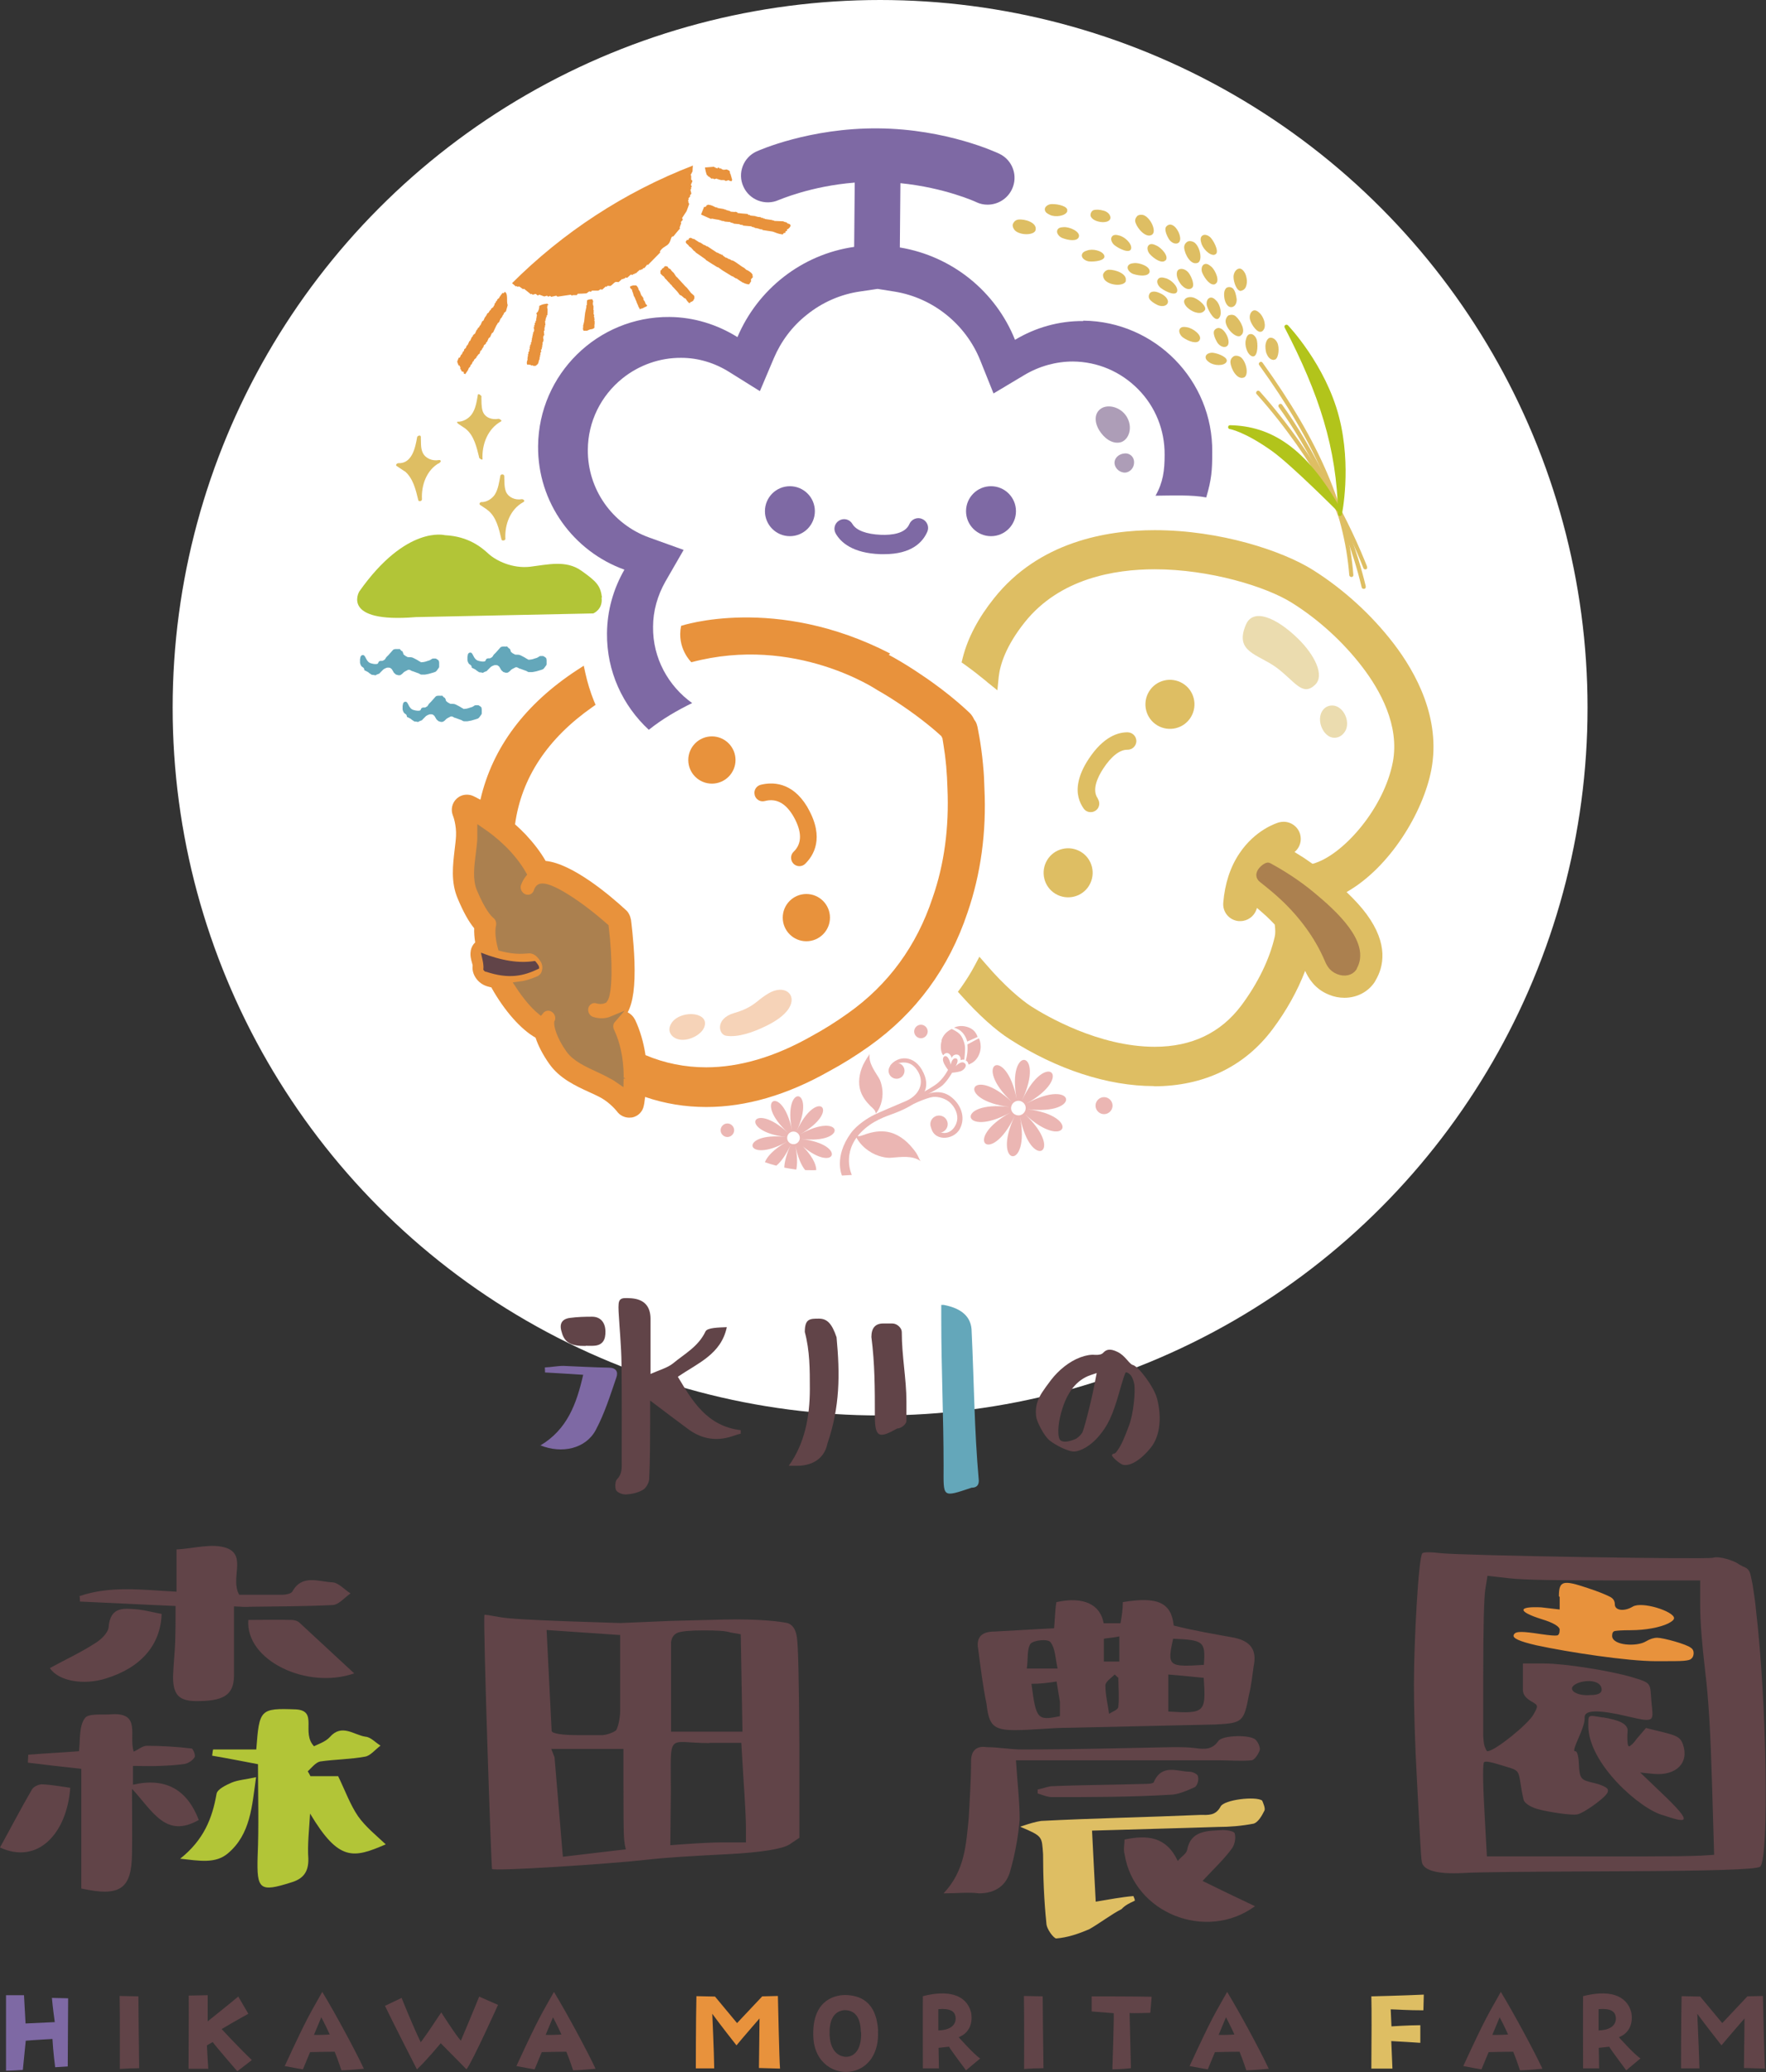 <?xml version="1.0" encoding="UTF-8"?>
<svg id="_レイヤー_2" data-name="レイヤー 2" xmlns="http://www.w3.org/2000/svg" viewBox="0 0 91.24 107.01">
  <rect x="0" y="0" width="91.24" height="107.01" fill="#333333" stroke="none"/>
  <defs>
    <style>
      .cls-1 {
        fill: #b2c537;
      }

      .cls-1, .cls-2, .cls-3, .cls-4, .cls-5, .cls-6, .cls-7, .cls-8, .cls-9, .cls-10, .cls-11, .cls-12, .cls-13 {
        stroke-width: 0px;
      }

      .cls-2 {
        fill: #ebdcaf;
      }

      .cls-3 {
        fill: #debe63;
      }

      .cls-4 {
        fill: none;
      }

      .cls-5 {
        fill: #f6d3b8;
      }

      .cls-6 {
        fill: #ebb6b3;
      }

      .cls-7 {
        fill: #ad9db7;
      }

      .cls-8 {
        fill: #614448;
      }

      .cls-9, .cls-12 {
        fill: #e8923c;
      }

      .cls-10 {
        fill: #64a7ba;
      }

      .cls-14 {
        fill: #b2c41b;
        stroke: #b2c41b;
        stroke-linecap: round;
        stroke-linejoin: round;
        stroke-width: .2px;
      }

      .cls-15 {
        fill: #ab804f;
        stroke: #ab804f;
        stroke-miterlimit: 10;
        stroke-width: .36px;
      }

      .cls-11 {
        fill: #7e69a4;
      }

      .cls-12 {
        fill-rule: evenodd;
      }

      .cls-13 {
        fill: #fff;
      }
    </style>
  </defs>
  <g id="_文字" data-name="文字">
    <g>
      <circle class="cls-13" cx="45.47" cy="36.55" r="36.55"/>
      <g>
        <g>
          <path class="cls-4" d="M27.55,49.89s-.06-.09-.1-.13c-.03-.03-.05-.03-.06-.03-.63.09-1.35-.01-2.21-.31.01.05.03.1.04.14.04.15.09.31.07.48.01.02.05.06.1.08.95.28,1.56.16,2.19-.11,0-.02,0-.06-.02-.11Z"/>
          <path class="cls-4" d="M31.64,52.67c-.31.13-.66.15-1.01.04.02,0,.05.01.09.01-.03,0-.06,0-.09-.01,0,0,0,0,0,0-.14-.04-.26-.13-.34-.27-.15-.27-.06-.6.19-.74.09-.05.23-.09.41-.04.07.02.2.05.33-.02.25-.3.27-2.02.06-3.76-1.39-1.25-2.92-2.19-3.33-2.05,0,0-.01,0-.02,0,0,0,0,0,0,0,0,0,0,0,0,0-.04.02-.11.06-.17.22-.1.28-.4.42-.67.31-.28-.11-.42-.43-.33-.71.06-.19.16-.35.27-.49-.59-1.03-1.5-1.79-2.18-2.25,0,.13,0,.27,0,.41-.01.26-.05.53-.08.79-.08.64-.16,1.31.05,1.82.41.97.7,1.27.8,1.35.17.14.25.37.19.58-.06.22-.03.61.1,1.09.45.12.86.16,1.21.13.05,0,.1,0,.15-.01.22-.03.45.06.62.24.07.07.13.15.18.23,0,.01.02.03.03.04.11.19.14.41.08.61-.04.15-.14.28-.26.36-.02.01-.05.03-.07.04-.36.16-.7.25-1.04.3.38.58.78,1.04,1.12,1.33.16-.21.45-.26.68-.11.25.15.34.47.21.72-.02.13.09.65.6,1.38.32.45.93.73,1.52,1,.24.11.48.22.71.35.15.08.29.17.41.26.01-.7-.07-1.67-.48-2.56-.1-.2-.06-.43.07-.59Z"/>
          <path class="cls-9" d="M45.92,33.82l.24.13c.48.27.96.57,1.43.89,1.55,1.03,2.47,1.95,2.51,1.98.1.1.17.21.23.34.02.03.05.07.07.1.05.09.08.18.1.27,0,.03.18.79.29,1.97v.02c.04.38.06.78.07,1.19.11,2.28-.19,4.43-.87,6.41-.96,2.88-2.67,5.2-5.08,6.91-.69.49-1.38.92-2.07,1.29-2.17,1.23-4.3,1.85-6.35,1.85-1.08,0-2.14-.17-3.16-.52-.03.27-.06.44-.07.46-.06.31-.3.54-.6.6-.05,0-.1.01-.15.01-.25,0-.49-.12-.64-.33,0,0-.33-.42-.81-.69-.18-.1-.4-.2-.62-.3-.72-.33-1.54-.71-2.07-1.47-.31-.44-.56-.91-.7-1.34-.75-.42-1.61-1.39-2.27-2.57v-.02c-.08-.02-.15-.04-.22-.06-.49-.14-.82-.62-.76-1.07,0-.04-.02-.09-.03-.13-.05-.18-.11-.39-.07-.62v-.02c.03-.17.11-.32.23-.43-.04-.26-.06-.51-.05-.73-.29-.35-.57-.86-.85-1.53-.37-.86-.25-1.75-.16-2.54.03-.25.06-.48.07-.69.03-.56-.15-1.05-.16-1.06-.12-.3-.05-.64.18-.86.14-.14.33-.22.54-.22.11,0,.22.02.33.07.03.01.16.08.37.19.62-2.69,2.31-4.95,5.03-6.72l.31-.2.08.37c.11.5.26.99.45,1.46l.08.19-.17.12c-2.31,1.62-3.66,3.65-3.99,6.05.2.18.39.36.56.54.4.43.75.88,1.02,1.35,1.4.14,3.36,1.81,4.15,2.54.07.06.12.13.16.21.05.09.08.19.1.29,0,0,.14,1.05.18,2.16.04,1.26-.07,2.1-.35,2.62.14.07.27.19.35.33,0,.02.02.03.03.05.26.55.44,1.17.54,1.83.99.42,2.05.63,3.13.63,1.73,0,3.56-.54,5.43-1.6.63-.34,1.27-.74,1.9-1.19,2.08-1.47,3.55-3.48,4.37-5.96.61-1.74.86-3.65.77-5.67-.01-.37-.03-.73-.06-1.07v-.02c-.02-.23-.05-.45-.07-.64-.05-.37-.1-.66-.13-.85-.02-.03-.04-.06-.05-.1-.29-.27-1.01-.89-2.03-1.58-.43-.29-.85-.56-1.28-.8,0,0-4.24-2.87-9.61-1.44,0,0-.77-.73-.53-1.88,0,0,4.87-1.63,10.8,1.43Z"/>
        </g>
        <g>
          <path class="cls-4" d="M53.07,52.28c2.82,1.81,8.39,3.82,11.34-.13.89-1.19,1.52-2.5,1.79-3.69.05-.24.03-.53,0-.84,0,0,0,0,0-.01-.18-.19-.36-.38-.55-.56-.03-.02-.05-.05-.08-.07-.3-.27-.62-.53-.9-.76-.03.16-.06.34-.07.52,0,.04-.01.09-.03.13-.08.22-.29.37-.53.35-.29-.02-.5-.28-.47-.56.09-1.04.4-1.81.77-2.37.75-1.14,1.78-1.44,1.84-1.46.28-.08.56.08.64.36.06.2,0,.4-.15.53-.06.05-.13.09-.2.11-.02,0-.16.05-.35.16.35.19.7.4,1.03.63.19.13.39.26.57.4.02,0,.03,0,.05-.01.12-.03.23-.05.32-.08,2-.69,3.83-3.44,4.21-5.48.38-2.03-.68-3.95-1.65-5.21-1.02-1.33-2.3-2.5-3.72-3.39-2.46-1.55-10.58-3.57-14.29,1.07-1.03,1.29-1.34,2.4-1.41,3.05.59.49.92.83.94.85.09.09.15.2.2.32.03.04.05.07.07.11.04.07.07.15.08.22,0,.03.18.84.29,2.12,0,0,0,.01,0,.02.03.41.06.85.07,1.28.09,2.46-.25,4.77-1.01,6.89-.15.45-.33.88-.52,1.3-.01.1-.11.85-.7,1.97.93,1.08,1.83,1.86,2.4,2.23Z"/>
          <path class="cls-4" d="M67.76,46.23c-.69-.57-1.45-1.07-2.23-1.49-.05-.03-.26.1-.37.26-.09.13-.11.29.05.42.38.3.75.6,1.1.93.98.92,1.77,2,2.26,3.12.11.26.22.54.58.68.32.13.62.05.77-.16,0,0,0-.01.01-.02.71-1.22-1.02-2.78-2.17-3.73Z"/>
          <path class="cls-3" d="M59.61,56.09c-2.37,0-5.01-.86-7.44-2.42-.74-.47-1.62-1.27-2.49-2.24l-.19-.21.17-.23c.26-.37.5-.75.69-1.11l.25-.47.35.4c.95,1.11,1.83,1.84,2.32,2.16.77.49,3.49,2.09,6.39,2.09,1.91,0,3.41-.72,4.47-2.13.86-1.15,1.47-2.41,1.73-3.56.04-.16.03-.38,0-.62-.15-.16-.3-.31-.45-.45l-.08-.07c-.13-.12-.26-.23-.39-.34,0,.03-.02.06-.03.09-.12.35-.46.59-.83.59-.03,0-.05,0-.08,0-.23-.02-.45-.13-.6-.31-.15-.18-.22-.41-.2-.64.08-.98.36-1.84.83-2.54.82-1.23,1.92-1.57,2.05-1.61.08-.02.16-.03.24-.03.39,0,.74.26.85.64.09.32,0,.66-.25.89-.01.01-.03.02-.04.03.16.1.32.2.48.3.15.1.3.21.45.31.06-.01.12-.03.17-.05,1.51-.52,3.53-2.86,3.98-5.2.36-1.9-.66-3.72-1.58-4.92-.99-1.29-2.25-2.44-3.62-3.3-1.34-.85-4.28-1.74-7.1-1.74-2.07,0-4.91.47-6.72,2.74-.98,1.23-1.27,2.2-1.34,2.8l-.07.71-.51-.41-.08-.07c-.34-.28-.7-.56-1.06-.82l-.2-.14.06-.24c.26-1.03.81-2.07,1.63-3.09,2.31-2.89,5.78-3.5,8.29-3.5,3.38,0,6.61,1.07,8.18,2.06,1.57.99,3.01,2.3,4.15,3.78,1.17,1.52,2.46,3.89,1.96,6.53-.42,2.2-2.14,5.05-4.38,6.32.42.4.77.78,1.04,1.15,1.13,1.54.88,2.7.46,3.41-.02.03-.03.06-.05.09-.34.51-.92.81-1.56.81h0c-.27,0-.54-.05-.8-.16-.75-.3-1.07-.88-1.23-1.23-.39,1.02-.96,2.05-1.68,3.01-1.44,1.93-3.56,2.95-6.13,2.95Z"/>
        </g>
        <path class="cls-11" d="M55.96,16.58c-1.26-.01-2.47.34-3.52.97-.99-2.48-3.23-4.32-5.95-4.77l.03-3.32c2.28.23,3.89.96,3.92.98.19.09.38.13.58.13.52,0,1.02-.29,1.26-.79.33-.69.04-1.51-.65-1.84-.11-.05-2.71-1.28-6.26-1.31-3.55-.03-6.17,1.14-6.28,1.19-.69.31-1,1.13-.68,1.82.31.69,1.13,1,1.82.69.02,0,1.64-.72,3.93-.9l-.03,3.32c-2.72.39-4.99,2.2-6.03,4.66-1.04-.65-2.25-1.03-3.51-1.04-3.71-.03-6.75,2.95-6.79,6.66-.03,2.93,1.84,5.45,4.46,6.39-.57.99-.89,2.11-.9,3.29-.02,1.97.82,3.74,2.16,4.98.71-.57,1.5-1.02,2.24-1.38-1.23-.88-2.04-2.32-2.02-3.94,0-.81.23-1.62.64-2.34l.94-1.63-1.78-.64c-1.92-.69-3.19-2.51-3.17-4.54.01-1.44.67-2.78,1.79-3.68.86-.69,1.94-1.07,3.04-1.06.87,0,1.73.26,2.49.74l1.57.98.72-1.7c.37-.87.95-1.65,1.7-2.24.8-.65,1.77-1.07,2.78-1.21l.88-.13.88.14c1.98.32,3.67,1.68,4.42,3.54l.69,1.72,1.59-.95c.77-.46,1.64-.7,2.51-.7,1.28.01,2.47.52,3.37,1.43.9.91,1.38,2.12,1.37,3.39,0,.81-.08,1.42-.47,2.11.93-.01,1.87-.05,2.62.09.28-.95.31-1.41.31-2.34.04-3.71-2.95-6.75-6.66-6.79Z"/>
        <path class="cls-15" d="M69.93,49.96s0,.02-.01.02c-.14.21-.45.29-.77.16-.36-.14-.47-.42-.58-.68-.49-1.12-1.28-2.2-2.26-3.12-.35-.33-.72-.63-1.1-.93-.17-.13-.14-.29-.05-.42.11-.16.32-.29.37-.26.78.42,1.54.92,2.23,1.49,1.15.95,2.88,2.52,2.17,3.73Z"/>
        <path class="cls-15" d="M31.64,55.55c-.23-.12-.47-.24-.71-.35-.59-.27-1.2-.55-1.52-1-.51-.72-.61-1.25-.6-1.38.13-.25.03-.57-.21-.72-.23-.15-.52-.09-.68.11-.34-.28-.74-.75-1.12-1.33.34-.04.68-.14,1.04-.3.03-.01.05-.02.07-.04.13-.08.22-.2.26-.36.06-.2.03-.42-.08-.61,0-.01-.02-.03-.03-.04-.05-.08-.11-.16-.18-.23-.17-.18-.4-.27-.62-.24-.05,0-.1.01-.15.01-.36.03-.76-.01-1.21-.13-.13-.48-.15-.86-.1-1.09.05-.21-.02-.44-.19-.58-.1-.08-.39-.38-.8-1.35-.22-.51-.13-1.17-.05-1.82.03-.26.07-.53.08-.79,0-.14,0-.28,0-.41.68.46,1.59,1.22,2.18,2.25-.11.14-.2.3-.27.49-.1.28.05.6.33.71.28.11.58-.03.67-.31.05-.16.12-.2.17-.22,0,0,0,0,0,0,0,0,0,0,0,0,0,0,.01,0,.02,0,.41-.14,1.93.81,3.33,2.05.21,1.74.19,3.46-.06,3.76-.13.06-.26.04-.33.02-.18-.06-.33-.01-.41.04-.25.14-.34.47-.19.74.08.14.2.23.34.27,0,0,0,0,0,0,.03,0,.06.01.09.01-.04,0-.07,0-.09-.01.34.1.7.09,1.01-.04-.13.15-.17.38-.07.59.42.89.5,1.86.48,2.56-.13-.09-.26-.18-.41-.26Z"/>
        <path class="cls-8" d="M25.1,50.19c-.07-.02-.11-.08-.13-.11.03-.24-.03-.47-.08-.68-.01-.06-.03-.13-.04-.2,1.07.42,1.98.56,2.77.43,0,0,.04,0,.07.05.05.06.09.12.13.18.04.07.04.14.03.16-.79.39-1.56.56-2.75.16Z"/>
        <g>
          <circle class="cls-11" cx="40.81" cy="26.4" r="1.29"/>
          <circle class="cls-11" cx="51.2" cy="26.4" r="1.29"/>
          <path class="cls-11" d="M45.49,28.62c.07,0,.13,0,.19,0,1.43,0,2-.63,2.23-1.16.11-.25-.01-.55-.27-.66-.25-.11-.55.01-.66.27-.21.49-.91.57-1.46.55-.76-.03-1.29-.23-1.48-.56-.14-.24-.44-.32-.68-.18-.24.14-.32.44-.18.68.26.45.87,1.01,2.31,1.06Z"/>
        </g>
        <g>
          <circle class="cls-9" cx="41.66" cy="47.39" r="1.22"/>
          <circle class="cls-9" cx="36.78" cy="39.25" r="1.22"/>
          <path class="cls-9" d="M38.99,41.06c.06.23.29.37.52.31.61-.16,1.1.12,1.5.82.43.77.43,1.38-.01,1.8-.17.16-.17.44-.01.61.16.17.44.18.61.01.42-.41,1.01-1.32.16-2.84-.02-.04-.04-.07-.06-.11-.79-1.31-1.83-1.27-2.4-1.13-.23.06-.37.29-.31.52Z"/>
        </g>
        <g>
          <path class="cls-3" d="M61.53,37.03c.36-.6.17-1.38-.43-1.74-.6-.36-1.38-.17-1.74.43-.36.6-.17,1.38.43,1.74.6.36,1.38.17,1.74-.43Z"/>
          <path class="cls-3" d="M54.1,44.42c-.36.6-.17,1.38.43,1.74s1.38.17,1.74-.43c.36-.6.17-1.38-.43-1.74-.6-.36-1.38-.17-1.74.43Z"/>
          <path class="cls-3" d="M56.72,41.24c-.32-.44-.02-1.09.28-1.55.42-.64.86-.98,1.25-.97.25,0,.45-.19.46-.44,0-.25-.19-.45-.44-.46-.5-.01-1.26.22-2.02,1.37-.3.45-.46.85-.53,1.19-.13.62.05,1.07.27,1.38.14.2.42.24.62.1.2-.14.24-.42.1-.62Z"/>
        </g>
        <g>
          <path class="cls-2" d="M67.94,35.37c.52-.49-.03-1.56-.88-2.39-1.13-1.1-2.32-1.59-2.69-.72-.61,1.42.61,1.51,1.57,2.21.96.71,1.34,1.52,2,.9Z"/>
          <path class="cls-2" d="M68.38,36.63c-.47.53.04,1.64.72,1.45.19-.05.35-.2.44-.4.19-.47-.11-1.12-.58-1.23-.21-.05-.44.02-.58.18Z"/>
        </g>
        <g>
          <path class="cls-5" d="M35.91,52.39c-.46-.08-1.11.11-1.29.59-.14.36.15.7.61.72.46.02,1.01-.29,1.15-.64.15-.38-.1-.6-.46-.67Z"/>
          <path class="cls-5" d="M37.92,52.32c-.98.29-.8,1.11-.41,1.17.61.1,1.41-.18,2.06-.5.45-.22.94-.52,1.19-.92.44-.7-.22-1.27-1.07-.76-.2.12-.4.27-.58.42-.39.31-.72.45-1.19.59Z"/>
        </g>
        <g>
          <path class="cls-7" d="M57.86,22.85c.41-.08.68-.67.4-1.24-.28-.57-.98-.76-1.36-.52-.38.24-.36.72-.11,1.13.25.41.66.71,1.07.63Z"/>
          <path class="cls-7" d="M57.58,23.89c0,.23.18.46.45.51.27.05.54-.17.56-.48.03-.31-.22-.54-.51-.5-.29.03-.5.24-.5.48Z"/>
        </g>
        <path class="cls-9" d="M26.47,14.64c.06.05.13.11.19.16,0-.01.02-.02.03-.03.02.02.04.04.07.05,0-.01.02-.02.03-.03.1.02.14.1.25.15,0-.01.02-.02.03-.03.12.1.24.19.36.29.01-.01.02-.02.03-.03.02.02.04.04.07.05.05-.02.1-.03.15-.04.03.03.07.05.1.08.03-.01.06-.03.09-.04.08.03.17.06.25.09.05-.01.1-.03.14-.04.02.02.04.04.07.05.03-.01.06-.03.09-.04.02.02.04.03.06.05.09-.02.18-.04.26-.06.02.02.04.04.07.05.23-.03.45-.07.68-.1.02.02.04.04.07.05,0-.01.02-.02.03-.03.07,0,.14,0,.21,0,.02-.02.03-.04.05-.07.15,0,.3-.01.45-.02.05-.03.09-.07.14-.1.03,0,.06.01.09.02.02-.02.03-.04.05-.06.11,0,.22,0,.33,0,.04-.02.08-.05.11-.07.03,0,.06.01.09.02.06-.06.13-.11.19-.17.01,0,.02.02.03.03.02-.02.04-.04.05-.06.05,0,.1,0,.15.01.08-.03.19-.18.28-.21.05,0,.1,0,.15.01.06-.06.13-.11.19-.17.01,0,.02.02.03.03.02-.02.04-.04.05-.06.01,0,.02.02.03.03.02-.02.04-.04.05-.07.03,0,.06.01.09.02.06-.06.13-.11.19-.17.03,0,.06.01.09.02.02-.02.04-.04.05-.06.01,0,.02.02.03.03.02-.02.04-.04.05-.07.01,0,.02.02.03.03.07-.07.14-.13.22-.2.01,0,.02.02.03.03.02-.02.04-.04.05-.06.01,0,.02.02.03.03.03-.03.05-.07.08-.1,0,0,.02.02.03.03.05-.06.11-.13.16-.2.01,0,.02.02.03.03.22-.22.43-.44.65-.66-.01,0-.02-.02-.03-.03.09-.19.29-.27.38-.34.16-.11.17-.31.23-.41.03-.06.08-.03.09-.04.11-.14.23-.28.35-.42-.01,0-.02-.02-.03-.03.03-.08.06-.17.09-.25-.01,0-.02-.02-.03-.03.03-.04.07-.09.11-.13-.01-.03-.03-.06-.04-.09.08-.12.15-.23.23-.35.05-.12.09-.25.14-.38-.06-.09-.04-.06-.04-.14-.01,0-.02-.02-.03-.03.02-.02.04-.04.05-.07-.01,0-.02-.02-.03-.03.03-.04.07-.09.11-.13-.01,0-.02-.02-.03-.03.03-.03.05-.07.08-.1-.02-.07-.03-.14-.05-.2.02-.02.04-.04.05-.07-.01,0-.02-.02-.03-.03.02-.02.04-.04.05-.06-.01-.03-.03-.06-.04-.09,0-.07.08-.15.07-.22-.02-.02-.04-.04-.06-.05,0-.07,0-.14,0-.21-.01,0-.02-.02-.03-.03.03-.06.07-.13.1-.19,0-.1.01-.2.02-.3-3.55,1.37-6.73,3.46-9.37,6.1,0,0,0,0,0,0,0,0,.02-.02.03-.03Z"/>
        <g>
          <path class="cls-12" d="M23.72,18.48s.03-.02.04-.02c.02-.05.04-.09.06-.14.01,0,.03-.02.04-.02.02-.05.04-.09.06-.14.01,0,.03-.02.04-.02l.03-.11s.05-.03.07-.05c.02-.05.04-.09.06-.14.01,0,.03-.02.04-.02.03-.07.06-.13.09-.2.01,0,.03-.02.04-.02.03-.07.06-.13.09-.2.01,0,.03-.02.04-.02l.02-.07s.06-.06.1-.08c.03-.07.06-.13.09-.2.01,0,.03-.02.04-.02l.02-.07s.05-.04.07-.05l.02-.07s.03-.01.04-.02c.03-.07.06-.13.09-.2.02-.02.05-.04.07-.05.02-.05.04-.09.06-.14.05-.08.09-.1.14-.23.07-.01.07-.06.13-.15h.02s.04-.05.07-.12c.05,0,.03,0,.07-.05h.02s.01-.04.02-.07h.02s.03-.09.04-.14c.01,0,.03-.01.04-.02l.02-.07s.03-.02.04-.02l.02-.07s.06-.06.1-.08l.02-.07s.03-.02.04-.02l.02-.07h.02s.04-.06.06-.09c.08-.05.03.08.13-.07.19.1.07.48.15.69l-.09.32s-.06.05-.1.08l-.02.07-.05.06-.02.07h-.02s-.01.04-.02.06c-.01,0-.03.02-.04.02-.03.07-.06.13-.09.2-.02.02-.05.04-.07.05l-.02.07h-.02c-.06.13-.13.26-.19.4-.02.02-.05.04-.07.05-.03.07-.06.13-.09.2-.02.02-.05.04-.07.05-.03.07-.06.13-.09.2-.01,0-.03.02-.04.02l-.02.07s-.06.06-.1.08l-.03.11h-.02s-.01.04-.02.06h-.02s-.01.04-.02.07c-.02.02-.05.04-.07.05l-.04.14s-.05.03-.07.05c-.02.03-.04.06-.06.09h-.02s-.01.04-.02.07c-.04.04-.08.07-.12.11l-.02.07s-.03.02-.04.02c-.02.05-.04.09-.06.14-.01,0-.03.02-.04.02-.02.04-.04.09-.06.14-.01,0-.03.01-.04.02-.02.05-.04.09-.06.14-.04.06-.09.12-.13.19l-.08-.03s0-.05,0-.08l-.12-.04v-.04s-.01,0-.02-.01v-.04s-.02-.01-.04-.02c0-.04,0-.08,0-.12h-.03s0-.04.01-.05l-.07-.02s-.05-.13-.07-.19c.03-.07.05-.14.08-.21Z"/>
          <path class="cls-12" d="M35.01,15.08s-.23-.25-.24-.26c0,0,0,0-.01,0-.03-.04-.05-.08-.08-.11,0,0,0,0-.01,0,0-.01-.01-.02-.02-.03,0,0,0,0-.01.01-.03-.04-.05-.08-.08-.11,0,0,0,0-.02,0-.01-.02-.02-.03-.03-.05,0,0-.01,0-.01,0-.03-.04-.07-.08-.1-.12,0,0-.01,0-.01.01-.04-.05-.07-.11-.11-.16,0,0,0,0-.01.01-.02-.02-.15-.12-.16-.18,0,0,0,0,.02,0-.02-.05,0-.06-.01-.11.03-.02.05-.05.08-.07,0,0,0-.01-.01-.02.04-.03.09-.06.13-.09,0,0,0-.01-.01-.02.07-.05.08-.04.13-.02.01,0,.03,0,.04,0,.03.04.05.08.08.11.01,0,.03,0,.04,0,0,.01.01.02.02.03,0,0,0,0,.01-.01.02.03.04.05.05.08,0,0,0,0,.01,0,.01.02.02.03.03.05,0,0,0,0,.01,0,.02.02.04.04.06.06,0,0,0,0,.01,0,.04.07.09.13.13.2,0,0,0,0,.01,0,0,.01.01.02.02.03,0,0,0,0,.01,0,.04.05.29.31.32.35,0,0,.01,0,.01,0,.01.02.02.03.03.05,0,0,0,0,.01,0,.03.04.06.07.09.1,0,0,0,0,.01,0,0,.01.01.02.02.03,0,0,.01,0,.01,0,.08.1.16.19.23.29.02.02.17.13.18.18,0,0-.01,0-.01,0,0,.04,0,.04.01.09-.01.02-.02.03-.03.05,0,0,0,.01.01.02-.01,0-.03.02-.04.03,0,0,0,.01.01.02-.04.03-.08.05-.12.08,0,0,0-.01-.01-.02-.02.02-.04.04-.06.07-.02,0-.03,0-.05-.01,0,0-.01,0-.01,0-.01-.02-.02-.03-.03-.05,0,0,0,0-.01,0,0-.01-.01-.02-.02-.03,0,0,0,0-.01,0-.02-.03-.04-.06-.06-.1,0,0,0,0-.01,0-.01-.02-.02-.03-.03-.05-.01,0-.03,0-.04,0-.06-.05-.12-.11-.19-.16-.01,0-.03,0-.04,0,0-.01-.01-.02-.02-.03,0,0,0,0-.01,0-.03-.04-.06-.09-.09-.13,0,0,0,0-.01.01Z"/>
          <path class="cls-12" d="M36.36,10.7s.09-.02.13-.04v-.05s.06-.01.09-.04c.23.03.26.08.4.14h.08s0,.02,0,.03c.12.02.24.04.36.06v.02s.05,0,.08,0v.02c.08.02.16.05.24.07v.02c.08,0,.16.02.24.02v-.02s.08.03.12.04v.03c.17.02.35.04.53.05.01.02.02.04.04.05h.08s0,.02,0,.03l.29.03v.02s.05,0,.08,0v.02c.07,0,.13.01.2.02v.03s.08,0,.12.01v.03s.05,0,.08,0v.02c.13.02.27.04.4.06v.02s.05,0,.08,0v.02c.16,0,.33.02.49.02v.02c.05.01.1.03.16.04.01.02.02.04.04.05.04.01.08.02.12.04.02.05,0,.02.04.05-.02.11-.07.14-.15.21h-.04s0,.06,0,.09c-.03,0-.06.01-.08.02v.07s-.06.01-.09.02c-.02.02-.03.05-.05.07-.29-.04-.33-.09-.52-.15-.18-.03-.35-.05-.53-.08v-.03c-.05,0-.11-.01-.16-.02v-.02s-.05,0-.08,0v-.02c-.05,0-.11-.01-.16-.02v-.02c-.05-.01-.1-.03-.16-.04v-.02c-.15-.01-.3-.03-.45-.04v-.03c-.05,0-.11-.01-.16-.02v-.02c-.11-.01-.22-.02-.32-.03v-.02c-.05-.01-.11-.03-.16-.04v-.02c-.11-.01-.22-.02-.32-.03v-.02c-.05,0-.11-.01-.16-.02v-.02s-.05,0-.08,0v-.02c-.13-.02-.27-.04-.4-.07-.06,0,.01.02-.04.02-.18-.07-.35-.16-.52-.23.06-.14.11-.29.17-.43Z"/>
          <path class="cls-12" d="M37.83,9.26s-.02.06-.02.09c-.06.01-.08,0-.14-.02v-.03c-.07.02-.13.03-.19.05v-.03s-.03,0-.05.01v-.03c-.08,0-.15,0-.22,0v-.03s-.05.01-.07.02v-.03s-.03,0-.04.01v-.03s-.04,0-.06.01v-.03c-.05.01-.1.02-.15.04v-.03s-.03,0-.05.01v-.03s-.07.02-.1.02v-.03s-.02,0-.03,0v-.03s-.03,0-.04,0c0-.02-.02-.03-.03-.05-.02,0-.04,0-.06-.01v-.03s-.04-.03-.06-.04c-.05-.13-.08-.26-.1-.39.16-.01.32-.03.48-.04v.03s.03,0,.05-.01v.03s.03,0,.04,0v.03s.05-.01.07-.02v.03s.01,0,.02,0v-.03s.04-.01.07-.02v.03s.02,0,.03,0v.03s.06-.01.08-.02v.03s.02,0,.03,0v.03s.04,0,.06-.01v.03c.07,0,.13-.01.19-.02.03.01.12.05.15.08.04.04,0,.07.04.15h.01c.03.09.05.19.08.28Z"/>
          <path class="cls-12" d="M30.31,17.08h-.01s-.1,0-.15,0c-.04-.06-.03-.1-.03-.16,0-.01.01-.03.02-.04l-.02-.03c.02-.08.04-.17.06-.25.02-.15.03-.3.05-.44.02-.11.05-.22.07-.33l-.02-.03s.02-.03.04-.05c0-.08,0-.16.01-.24.11-.07.17-.04.26-.06.05.07.06.1.05.16,0,.01-.01.03-.02.04l.02.03s-.01.03-.02.04l.04.05h-.02s.02.06.03.08c0,.02-.02.04-.02.06l.02.03s-.01.03-.02.04c0,.02.02.04.03.07,0,.02-.02.04-.02.06l.02.03s-.01.03-.02.04c.01.04.02.07.04.11,0,.01-.01.03-.02.04.01.04.02.07.04.11h-.02s.01.05.02.07c0,.01-.01.03-.02.04,0,.02.02.04.03.07,0,.02-.02.04-.02.06l.02.03s-.02.04-.02.06c0,.05,0,.11,0,.16-.1.08-.12.06-.21.08h-.01c-.05.02-.11.04-.16.07Z"/>
          <path class="cls-12" d="M28.27,15.79l.02.07h-.03s.02.07.03.1c0,.1,0,.21-.01.31-.02.01-.03.03-.05.04l.02.05s-.03.03-.05.04l.02.05h-.03s0,.08,0,.11h-.03c0,.08.01.16.02.23h-.03s.01.04.02.06h-.03s.01.04.02.06h-.03c0,.06,0,.11,0,.17h-.03c0,.08.01.16.02.23-.02.01-.03.03-.05.04l.02.05h-.03c0,.07.02.12.03.18h-.03s.01.04.02.05c-.02.01-.03.03-.05.04l.02.05h-.03s.02.06.02.08h-.03s.01.04.02.06h-.03s.02.06.02.08h-.03s0,.06,0,.09c-.02.01-.03.03-.05.04l.03.09s-.03.03-.05.04l.02.05h-.03s.02.06.02.08h-.03s0,.08,0,.11h-.03s.02.06.02.08h-.03s.01.04.02.06h-.03c-.03.13-.02.21-.15.29-.02.04-.13.03-.18.01v-.02s-.04.01-.06.02c-.03-.02-.05-.03-.08-.05l-.05.02v-.02s-.07,0-.1,0c-.03-.13,0-.17.03-.27l-.02-.05h.03s-.02-.06-.02-.08h.03s-.01-.04-.02-.06h.03s-.02-.06-.02-.08h.03s0-.08,0-.11c.02-.01.03-.03.05-.04l-.02-.05h.03s-.01-.04-.02-.06h.03c0-.05,0-.09-.01-.13h.03s0-.06,0-.09c.02-.01.03-.03.05-.04l-.02-.07s.03-.03.05-.04l-.02-.05h.03s-.01-.04-.02-.06h.03s-.02-.06-.02-.08h.03s0-.08,0-.11h.03s-.02-.05-.02-.08h.03s0-.08,0-.11c.02-.01.03-.03.05-.04l-.02-.05h.03c0-.07-.02-.12-.03-.18h.03s0-.08,0-.11h.03s0-.08,0-.11c.02-.01.03-.03.05-.04l-.02-.05s.03-.03.05-.04l-.02-.07h.03s-.01-.04-.02-.06h.03s-.01-.04-.02-.06h.03s-.01-.04-.02-.06h.03s-.03-.09-.04-.12c.02-.03.05-.05.07-.07.05-.09.09-.2.08-.31.19-.1.24-.09.42-.12.02.03.04.05.06.08h-.03Z"/>
          <path class="cls-12" d="M38.87,14.26l.03.02c0,.1-.15.1-.09.24l-.11.17-.03-.02v.02s-.03-.01-.04-.02v.02s-.05-.02-.07-.04v.02s-.05-.02-.07-.04v.02s-.07-.04-.09-.06v.02c-.13-.08-.25-.16-.36-.24v.02c-.08-.04-.14-.09-.2-.13v.02c-.17-.1-.33-.2-.49-.3l-.27-.19v.02c-.22-.13-.42-.26-.62-.39v-.02c-.17-.12-.35-.25-.53-.37v-.02s-.08-.06-.12-.09v-.02s-.04-.04-.07-.06v-.02s-.1-.07-.15-.11v-.02s-.09-.09-.14-.13c0,0-.01-.05-.03-.07l.08-.11.03.02s.04-.02.07-.04l-.03-.02c.05-.05.06-.04.12-.06.05.03.1.05.15.07v-.02c.11.07.21.14.31.2v-.02c.09.05.16.1.23.15v-.02c.06.03.1.06.15.09v-.02c.18.12.36.24.53.35v-.02c.06.03.1.06.15.09v-.02s.07.04.09.06v-.02s.03.01.04.02v.02c.05.04.11.09.18.13v-.02c.06.03.1.06.15.09v-.02c.06.03.1.06.15.09v-.02c.19.07.45.31.62.39.05.04.1.09.15.13v-.02c.17.1.27.17.3.28Z"/>
          <path class="cls-12" d="M32.98,15.81s-.11-.23-.11-.27c-.01,0-.06-.13-.08-.19h-.01s-.01-.03-.02-.05h-.01c-.02-.07-.04-.14-.06-.21h-.01s0-.02,0-.03h-.01s-.02-.07-.02-.11c-.02,0-.03-.02-.05-.02v-.03s-.01,0-.02,0c-.02-.03,0-.03-.03-.05,0-.11.08-.06.14-.11h.18s.01.01.02.03c.01,0,.02,0,.03.01v.03s.01,0,.02,0v.03s.01,0,.02,0c.01.05.03.09.04.14h.01s.05.06.05.09h.01s.01.05.02.08h.01s0,.02,0,.03h.01s.01.05.02.08c.01,0,.02,0,.03.01v.03s.01,0,.02,0c0,.03.05.06.05.09h.01s0,.02,0,.03c.02,0-.01.02,0,.03v.03s.03.02.03.02v.03s.01,0,.02,0v.03s.02,0,.03.01c0,.03.01.05.02.08.02.05.05.09.1.12,0,.02-.04.04-.04.06h-.01s-.03.02-.07.03h0s-.03.02-.04.02h0s-.03.02-.04.02h0s-.02.02-.03.02h0s-.06.02-.09.02h0s-.03.03-.07.03c-.01-.07-.04-.09-.07-.13Z"/>
        </g>
        <path class="cls-1" d="M31.1,30.85c-.08-.61-.28-.82-1.07-1.38s-1.74-.31-2.65-.2c-.91.1-1.74-.31-2.13-.66-.36-.33-1.03-.91-2.26-.97h0s-2-.54-4.43,2.91c0,0-.97,1.64,2.92,1.32l9.17-.19s.51-.2.43-.82Z"/>
        <g>
          <path class="cls-3" d="M62.75,13.15c.27-.05.03-.59-.17-.84-.1-.13-.31-.24-.45-.15-.15.09-.09.3-.07.37.06.29.43.68.69.63Z"/>
          <path class="cls-3" d="M60.85,12.56c.18-.08.14-.35.04-.57-.06-.12-.19-.35-.4-.39-.1-.02-.27.07-.28.21-.01.15.06.33.17.52.07.13.28.31.47.23Z"/>
          <path class="cls-3" d="M61.87,13.58c.27-.1.15-.79-.14-1.04-.1-.08-.28-.12-.38-.06-.11.07-.18.18-.17.32.03.34.34.9.68.78Z"/>
          <path class="cls-3" d="M61.55,14.89c.21-.09.03-.58-.14-.8-.12-.16-.35-.26-.51-.17-.13.07-.11.29-.08.4.04.15.15.32.23.41.12.12.29.26.5.17Z"/>
          <path class="cls-3" d="M62.97,16.44c-.21.18-.51-.33-.61-.63-.05-.15-.01-.38.14-.43.16-.06.3.11.35.16.21.22.31.74.11.9Z"/>
          <path class="cls-3" d="M62.79,14.67c-.24.12-.54-.27-.67-.57-.07-.15-.05-.38.09-.45.16-.08.31.08.37.12.23.2.46.77.21.89Z"/>
          <path class="cls-3" d="M63.63,15.86c-.19.03-.33-.21-.37-.45-.02-.13-.05-.39.09-.53.07-.07.26-.08.36.03.1.11.15.31.18.52.02.15-.04.4-.25.43Z"/>
          <path class="cls-3" d="M57.05,13.19c.1.26-.47.34-.79.31-.16-.02-.36-.14-.37-.3,0-.18.2-.24.27-.26.27-.11.79,0,.89.25Z"/>
          <path class="cls-3" d="M55.74,12.23c-.08.26-.56.18-.86.06-.15-.06-.31-.24-.26-.39.05-.17.26-.16.34-.17.3-.02.86.23.78.5Z"/>
          <path class="cls-3" d="M57.37,11.26c-.02.19-.3.24-.53.2-.13-.02-.39-.09-.48-.27-.05-.09,0-.27.12-.33.13-.05.33-.04.54.02.14.03.37.18.35.39Z"/>
          <path class="cls-3" d="M64.69,18.4c.27.08.31-.49.25-.81-.03-.16-.17-.35-.33-.34-.18.01-.22.21-.24.29-.09.28.07.78.32.86Z"/>
          <path class="cls-3" d="M63.35,17.9c.18-.08.14-.35.04-.57-.06-.12-.19-.35-.4-.39-.1-.02-.27.07-.28.21-.01.15.06.33.17.52.07.13.28.31.47.23Z"/>
          <path class="cls-3" d="M64.26,19.5c.27-.1.15-.79-.14-1.04-.1-.08-.28-.12-.38-.06-.11.07-.18.18-.17.32.03.34.34.9.68.78Z"/>
          <path class="cls-3" d="M62.24,16.03c.14-.18-.26-.53-.52-.64-.18-.08-.43-.06-.52.09-.08.13.05.31.13.39.11.11.28.21.4.25.16.05.37.09.51-.09Z"/>
          <path class="cls-3" d="M60.82,15.04c-.06.27-.59.03-.85-.17-.13-.1-.24-.31-.15-.44.09-.15.3-.09.37-.07.3.06.68.43.63.68Z"/>
          <path class="cls-3" d="M60.22,13.44c-.18.2-.59-.07-.81-.31-.11-.12-.18-.34-.07-.46.12-.13.31-.03.38,0,.28.11.69.57.5.78Z"/>
          <path class="cls-3" d="M63.36,18.7c.14-.22-.38-.44-.68-.48-.15-.02-.36.04-.39.19-.03.16.14.27.2.31.24.17.74.19.87-.02Z"/>
          <path class="cls-3" d="M60.32,15.67c.09-.17-.1-.38-.31-.49-.12-.06-.36-.18-.54-.09-.09.04-.16.21-.09.34.08.13.25.24.44.33.14.06.4.09.5-.09Z"/>
          <path class="cls-3" d="M59.52,12.12c.24-.16-.04-.81-.39-.99-.11-.06-.3-.05-.38.03-.09.1-.13.22-.08.35.11.32.55.81.85.61Z"/>
          <path class="cls-3" d="M65.81,18.58c.23.02.29-.5.22-.77-.04-.19-.21-.38-.39-.37-.15,0-.23.21-.25.32-.03.15,0,.35.03.46.06.15.15.35.38.37Z"/>
          <path class="cls-3" d="M61.98,17.56c-.13.24-.59.06-.86-.13-.13-.09-.25-.3-.17-.44.09-.15.29-.1.37-.09.3.04.8.41.66.65Z"/>
          <path class="cls-3" d="M58.44,12.84c-.06.27-.59.03-.85-.17-.13-.1-.24-.31-.15-.44.09-.15.3-.09.37-.07.3.06.68.43.63.68Z"/>
          <path class="cls-3" d="M59.4,14.03c-.06.27-.54.22-.85.12-.15-.05-.32-.22-.29-.37.04-.17.25-.18.32-.19.29-.04.87.18.81.45Z"/>
          <path class="cls-3" d="M64.1,17.34c-.24.15-.75-.35-.78-.73-.01-.12.07-.29.17-.33.13-.04.26-.03.36.06.26.23.55.8.25.99Z"/>
          <path class="cls-3" d="M58.17,14.5c-.06.28-.76.27-1.05,0-.1-.08-.16-.26-.12-.36.06-.12.16-.2.29-.21.34-.01.95.21.87.56Z"/>
          <path class="cls-3" d="M65.18,17.12c-.2.11-.51-.32-.59-.59-.06-.19,0-.42.16-.49.14-.06.3.09.38.18.1.12.18.3.2.42.03.16.04.37-.15.49Z"/>
          <path class="cls-3" d="M55.13,10.91c.1-.25-.47-.38-.79-.37-.16,0-.36.11-.36.27,0,.18.2.25.27.29.27.13.79.06.89-.18Z"/>
          <path class="cls-3" d="M53.51,11.86c-.04.29-.74.31-1.04.07-.1-.08-.18-.25-.14-.36.05-.12.14-.21.28-.23.34-.04.95.15.9.51Z"/>
          <path class="cls-3" d="M64.13,15.02c-.23.05-.4-.45-.4-.72,0-.19.11-.4.29-.43.15-.02.27.17.32.27.06.14.09.34.08.45-.02.16-.06.37-.28.42Z"/>
        </g>
        <g>
          <path class="cls-3" d="M70.56,30.33s0-.04,0-.06c-.9-3.76-2.89-7.4-4.32-9.37-.04-.05-.1-.06-.15-.02-.05.04-.06.1-.02.15,1.42,1.96,3.39,5.57,4.28,9.3.01.06.07.09.13.08.04,0,.07-.04.08-.07Z"/>
          <path class="cls-3" d="M69.92,29.72s0-.03,0-.04c-.26-3.4-1.76-6.88-4.69-10.95-.04-.05-.1-.06-.15-.02-.05.04-.06.1-.02.15,2.91,4.04,4.39,7.49,4.65,10.84,0,.06.06.1.12.1.05,0,.08-.04.09-.08Z"/>
          <path class="cls-3" d="M70.63,29.33s0-.05,0-.07c-.75-1.9-2.47-5.6-5.55-9.05-.04-.04-.11-.05-.15,0-.04.04-.05.11,0,.15,3.06,3.42,4.77,7.1,5.51,8.98.02.06.09.08.14.06.03-.01.05-.04.06-.07Z"/>
        </g>
        <path class="cls-14" d="M63.55,22.06c2.04.04,3.85,1.09,5.64,4.29,0,0-2.39-2.4-3.39-3.12-1.45-1.04-2.24-1.17-2.24-1.17Z"/>
        <path class="cls-14" d="M66.46,16.87c1.77,3.42,2.71,6.24,2.77,9.68,0,0,.51-2.43-.14-4.97-.69-2.7-2.62-4.71-2.62-4.71Z"/>
        <path class="cls-10" d="M18.61,34.05s-.02-.22.14-.22.14.36.43.43c.14.04.23.04.29.03.04,0,.07-.04.08-.08h0s.02-.05.05-.06h0s.04-.02.06-.02h.08s.04,0,.06-.02l.07-.04s.03-.03.04-.05l.03-.05s.01-.02.02-.03l.11-.11.24-.27s.03-.02.05-.03h.03s.02-.01.03-.01h.13c.12.02.05-.05.12.02l.07.07c.07.07,0-.07.07.07s-.02.07.07.14,0,.02.1.07l.07.04s.03.01.05.01h.07c.1,0,.14.02.14.02,0,0,.12.05.24.12s.1.07.17.1-.07.02.07.02.31-.07.31-.07l.07-.02s.02,0,.1-.05l.04-.03s.04-.02.06-.02h.12s.04,0,.06.02l.08.05s.04.04.05.06v.04s.01.02.01.03v.21s0,.05-.02.07l-.11.15s-.02.02-.03.03l-.04.03s-.02,0-.03.01l-.06.02-.24.07-.1.02-.11.02s-.01,0-.02,0h-.15s-.03,0-.05-.01l-.11-.06s0,0-.01,0l-.19-.07-.11-.04s-.01,0-.02,0l-.09-.05s-.04-.02-.06-.02h-.02s-.03,0-.05.01l-.11.06s0,0-.01,0l-.06.04s-.01,0-.02.01l-.08.08s0,0-.01.01l-.07.05s-.03.02-.04.02h-.04s-.04.01-.06,0l-.1-.03s-.02,0-.03-.02l-.06-.05s-.02-.02-.03-.03l-.1-.17s-.02-.03-.03-.03l-.05-.04s-.04-.02-.07-.02h-.08s-.03,0-.05.01l-.07.03s0,0-.01,0l-.06.04s-.01,0-.02.01l-.06.06-.07.07-.07.07s.05,0-.1.05-.05.07-.14.05c-.06-.01-.11-.02-.14-.02-.02,0-.04,0-.05-.02l-.12-.08s0-.02-.1-.07l-.14-.07v-.03s-.01-.06-.03-.08l-.02-.02s-.03-.02-.04-.03h0s-.05-.03-.06-.05l-.04-.07s0-.02-.01-.03l-.02-.07s0-.02,0-.03v-.2Z"/>
        <path class="cls-10" d="M24.16,33.92s-.02-.22.14-.22.14.36.43.43c.14.04.23.04.29.03.04,0,.07-.04.08-.08h0s.02-.05.05-.06h0s.04-.02.06-.02h.08s.04,0,.06-.02l.07-.04s.03-.03.04-.05l.03-.05s.01-.02.02-.03l.11-.11.24-.27s.03-.02.05-.03h.03s.02-.01.03-.01h.13c.12.02.05-.05.12.02l.07.07c.07.07,0-.07.07.07s-.02.07.07.14,0,.02.1.07l.07.04s.03.01.05.01h.07c.1,0,.14.02.14.02,0,0,.12.05.24.12s.1.07.17.1-.07.02.07.02.31-.07.31-.07l.07-.02s.02,0,.1-.05l.04-.03s.04-.02.06-.02h.12s.04,0,.06.02l.08.05s.04.04.05.06v.04s.01.02.01.03v.21s0,.05-.02.07l-.11.15s-.02.02-.03.03l-.04.03s-.02,0-.03.01l-.06.02-.24.07-.1.02-.11.02s-.01,0-.02,0h-.15s-.03,0-.05-.01l-.11-.06s0,0-.01,0l-.19-.07-.11-.04s-.01,0-.02,0l-.09-.05s-.04-.02-.06-.02h-.02s-.03,0-.05.01l-.11.06s0,0-.01,0l-.06.04s-.01,0-.02.01l-.08.08s0,0-.01.01l-.07.05s-.03.02-.04.02h-.04s-.04.01-.06,0l-.1-.03s-.02,0-.03-.02l-.06-.05s-.02-.02-.03-.03l-.1-.17s-.02-.03-.03-.03l-.05-.04s-.04-.02-.07-.02h-.08s-.03,0-.05.01l-.07.03s0,0-.01,0l-.06.04s-.01,0-.02.01l-.06.06-.07.07-.07.07s.05,0-.1.05-.05.07-.14.05c-.06-.01-.11-.02-.14-.02-.02,0-.04,0-.05-.02l-.12-.08s0-.02-.1-.07l-.14-.07v-.03s-.01-.06-.03-.08l-.02-.02s-.03-.02-.04-.03h0s-.05-.03-.06-.05l-.04-.07s0-.02-.01-.03l-.02-.07s0-.02,0-.03v-.2Z"/>
        <path class="cls-10" d="M20.81,36.46s-.02-.22.14-.22.14.36.43.43c.14.04.23.04.29.03.04,0,.07-.04.08-.08h0s.02-.05.05-.06h0s.04-.02.06-.02h.08s.04,0,.06-.02l.07-.04s.03-.03.04-.05l.03-.05s.01-.02.02-.03l.11-.11.24-.27s.03-.02.05-.03h.03s.02-.01.03-.01h.13c.12.02.05-.05.12.02l.07.07c.07.07,0-.07.07.07s-.02.07.07.14,0,.02.1.07l.07.04s.03.01.05.01h.07c.1,0,.14.02.14.02,0,0,.12.05.24.12s.1.07.17.1-.07.02.07.02.31-.07.31-.07l.07-.02s.02,0,.1-.05l.04-.03s.04-.02.06-.02h.12s.04,0,.06.02l.08.05s.04.04.05.06v.04s.01.02.01.03v.21s0,.05-.02.07l-.11.15s-.02.02-.03.03l-.04.03s-.02,0-.03.01l-.06.02-.24.07-.1.02-.11.02s-.01,0-.02,0h-.15s-.03,0-.05-.01l-.11-.06s0,0-.01,0l-.19-.07-.11-.04s-.01,0-.02,0l-.09-.05s-.04-.02-.06-.02h-.02s-.03,0-.05.01l-.11.06s0,0-.01,0l-.06.04s-.01,0-.02.01l-.08.08s0,0-.01.01l-.07.05s-.03.02-.04.02h-.04s-.04.01-.06,0l-.1-.03s-.02,0-.03-.02l-.06-.05s-.02-.02-.03-.03l-.1-.17s-.02-.03-.03-.03l-.05-.04s-.04-.02-.07-.02h-.08s-.03,0-.05.01l-.07.03s0,0-.01,0l-.06.04s-.01,0-.02.01l-.06.06-.07.07-.07.07s.05,0-.1.05-.05.07-.14.05c-.06-.01-.11-.02-.14-.02-.02,0-.04,0-.05-.02l-.12-.08s0-.02-.1-.07l-.14-.07v-.03s-.01-.06-.03-.08l-.02-.02s-.03-.02-.04-.03h0s-.05-.03-.06-.05l-.04-.07s0-.02-.01-.03l-.02-.07s0-.02,0-.03v-.2Z"/>
        <g>
          <g>
            <path class="cls-3" d="M20.96,24.25c.42.31.59.92.75,1.56-.03-.41.06-.83.23-1.18.17-.35.44-.63.75-.79-.23.05-.47,0-.67-.13-.08-.05-.16-.12-.21-.21-.16-.25-.13-.61-.15-.94-.06.33-.12.66-.27.94-.15.28-.54.5-.81.48,0,0,.38.26.39.26Z"/>
            <path class="cls-3" d="M20.88,24.31c.46.36.6.98.73,1.52.03.1.2.05.19-.05-.04-.72.24-1.52.91-1.88.09-.05.08-.16-.04-.14-.32.06-.69-.08-.83-.38-.12-.25-.08-.56-.1-.83,0-.1-.18-.05-.19.03-.09.53-.26,1.37-.97,1.34-.07,0-.17.1-.08.15.13.09.26.17.39.26.08.05.22-.07.13-.14-.13-.09-.26-.17-.39-.26l-.08.15c.3.01.61-.16.81-.38.26-.3.33-.75.39-1.12l-.19.03c.02.33-.03.73.19,1.01s.6.37.94.31l-.04-.14c-.74.4-1.08,1.25-1.04,2.06l.19-.05c-.14-.56-.28-1.22-.76-1.59-.07-.06-.24.05-.16.12Z"/>
          </g>
          <g>
            <path class="cls-3" d="M24.1,22.12c.42.31.59.92.75,1.56-.03-.41.06-.83.23-1.18.17-.35.44-.63.75-.79-.23.05-.47,0-.67-.13-.08-.05-.16-.12-.21-.21-.16-.25-.13-.61-.15-.94-.06.33-.12.66-.27.94-.15.28-.54.5-.81.48,0,0,.38.26.39.26Z"/>
            <path class="cls-3" d="M24.05,22.14c.45.35.58.98.71,1.5.01.05.18.14.17.07-.04-.76.27-1.57.96-1.95.07-.04-.09-.14-.14-.13-.32.06-.69-.05-.81-.39-.08-.24-.06-.52-.07-.77,0-.05-.16-.16-.18-.09-.06.34-.11.73-.32,1.02-.16.22-.45.39-.73.38-.07,0,.02.1.04.11.13.09.26.17.39.26.1.07.15,0,.05-.08-.13-.09-.26-.17-.39-.26l.04.11c.28.01.57-.16.75-.37.24-.29.3-.72.36-1.08l-.18-.09c.02.35-.03.76.22,1.05.23.27.61.4.96.34l-.14-.13c-.71.38-1.03,1.21-.99,1.99l.17.07c-.14-.57-.29-1.23-.79-1.61-.07-.06-.2-.04-.09.04Z"/>
          </g>
          <g>
            <path class="cls-3" d="M25.25,26.27c.42.31.59.92.75,1.56-.03-.41.06-.83.23-1.18.17-.35.44-.63.75-.79-.23.05-.47,0-.67-.13-.08-.05-.16-.12-.21-.21-.16-.25-.13-.61-.15-.94-.06.33-.12.66-.27.94-.15.28-.54.5-.81.48,0,0,.38.26.39.26Z"/>
            <path class="cls-3" d="M25.19,26.34c.46.35.59.99.72,1.52.02.09.2.06.2-.03-.04-.74.25-1.53.93-1.9.11-.06,0-.16-.09-.15-.31.06-.68-.08-.81-.39-.1-.25-.07-.54-.09-.81,0-.1-.18-.11-.2-.01-.06.32-.11.7-.29.98-.15.22-.43.39-.69.38-.07,0-.14.1-.06.15.13.09.26.17.39.26.09.06.24-.05.14-.12-.13-.09-.26-.17-.39-.26l-.06.15c.3.01.6-.16.79-.38.26-.3.32-.74.38-1.11h-.2c.02.33-.03.74.21,1.03s.61.37.95.3l-.09-.15c-.73.4-1.06,1.24-1.02,2.05l.2-.03c-.14-.57-.29-1.22-.78-1.59-.09-.07-.24.05-.14.12Z"/>
          </g>
        </g>
        <path class="cls-6" d="M57.48,57.1c0,.24-.2.44-.44.44s-.44-.2-.44-.44.2-.44.44-.44.44.2.44.44Z"/>
        <path class="cls-6" d="M37.93,58.37c0,.19-.16.35-.35.35s-.35-.16-.35-.35.16-.35.35-.35.35.16.35.35Z"/>
        <path class="cls-6" d="M47.93,53.27c0,.19-.16.35-.35.35s-.35-.16-.35-.35.16-.35.35-.35.35.16.35.35Z"/>
        <g>
          <path class="cls-6" d="M52.42,57.64c-1.23,2.62-2.74,1.21-.21-.19-2.54,1.4-2.93-.64-.05-.28-2.87-.36-1.99-2.24.12-.26-2.11-1.98-.3-2.98.25-.14-.55-2.84,1.51-2.59.28.04,1.23-2.62,2.74-1.21.21.19,2.54-1.4,2.93.64.05.28,2.87.36,1.99,2.24-.12.26,2.11,1.98.3,2.98-.25.14.55,2.84-1.51,2.59-.28-.04Z"/>
          <path class="cls-13" d="M52.99,57.27c-.03.21-.22.36-.42.33-.21-.03-.36-.22-.33-.42.03-.21.22-.35.42-.33.21.03.36.22.33.42Z"/>
        </g>
        <path class="cls-6" d="M41.29,59.04c1.84,1.7,2.59.07.1-.22,2.49.29,2.14-1.47-.05-.24,2.19-1.23.87-2.45-.18-.17,1.05-2.28-.74-2.49-.24-.03-.49-2.46-2.06-1.58-.21.12-1.84-1.7-2.59-.07-.1.22-2.49-.29-2.14,1.47.05.24-.7.39-1.04.79-1.14,1.06.19.07.39.13.59.18.23-.19.49-.54.74-1.07-.22.48-.32.87-.33,1.17.2.04.39.07.59.1.01,0,.02,0,.03,0,.06-.29.06-.7-.05-1.24.13.63.32,1.04.51,1.27.19,0,.38.01.57,0,.01-.28-.21-.79-.87-1.4ZM40.96,59.09c-.18-.02-.31-.18-.29-.36s.18-.31.36-.29.31.18.29.36-.18.31-.36.29Z"/>
        <g>
          <g>
            <path class="cls-6" d="M45.25,57.51c.31-.38.4-.93.32-1.35-.03-.17-.08-.36-.17-.5-.21-.35-.54-.77-.47-1.23-.04.08-.1.15-.15.23-.07.11-.13.23-.19.34-.2.44-.27.93-.13,1.35.1.3.29.55.52.78.12.11.26.21.27.39Z"/>
            <path class="cls-6" d="M44.19,58.63c.23.53.75.92,1.23,1.07.19.06.42.11.62.09.48-.03,1.09-.14,1.53.18-.07-.08-.1-.19-.15-.28-.07-.14-.16-.26-.26-.38-.35-.44-.82-.78-1.33-.86-.37-.06-.73,0-1.09.12-.18.06-.36.16-.55.07Z"/>
            <path class="cls-6" d="M44.01,60.68s-.55-1.13.46-2.19c.6-.62,1.27-.82,1.8-1.02,1.32-.51,1.87-1.16,1.44-2.07-.45-.97-1.36-.89-1.74-.34.49-.21.97-.33,1.34.11.48.58.31,1.33-.5,1.69-.51.22-1.33.56-1.64.71-.31.15-.9.52-1.21.95-.9,1.24-.46,2.19-.46,2.19l.51-.03Z"/>
            <path class="cls-6" d="M46,55.04c-.14.18-.12.43.06.58.18.14.43.12.58-.06.14-.18.12-.43-.06-.58-.18-.14-.43-.12-.58.06Z"/>
            <path class="cls-6" d="M48.17,57.77c-.16.19-.13.47.06.63.19.16.47.13.63-.06.16-.19.13-.47-.06-.63-.19-.15-.47-.13-.63.06Z"/>
            <path class="cls-6" d="M46.95,57.13s1.15-1.18,2.12-.53c.55.38.85,1.08.52,1.7-.33.62-1.45.67-1.5-.2.55.67,1.12.44,1.32-.09.12-.31.02-.7-.26-1-.28-.31-.71-.38-.93-.36-.4.04-1.27.48-1.27.48Z"/>
            <path class="cls-6" d="M47.41,56.79s.95-.49,1.21-.68c.28-.2.57-.71.57-.71,0,0,.27-.02.45-.08.18-.07.32-.27.23-.38-.18-.23-.5.13-.5.13,0,0,.22-.36.02-.41-.21-.05-.27.33-.27.33,0,0-.09-.45-.28-.45-.09,0-.15.12-.11.27.05.19.25.44.25.44,0,0-.24.48-.62.75-.38.27-.96.57-.96.57l-.04.29"/>
          </g>
          <g>
            <path class="cls-6" d="M50.51,53.55l-.54.24s-.07-.34-.35-.56c-.11-.09-.33-.16-.33-.16,0,0,.23-.12.53-.07.36.06.59.24.69.56Z"/>
            <g>
              <path class="cls-6" d="M50.58,53.63s.22.43-.04.92c-.14.26-.33.36-.5.43,0,0-.02-.16-.14-.21.06-.21.11-.53.08-.83.14-.08.6-.32.6-.32Z"/>
              <path class="cls-6" d="M48.64,53.74c.07-.26.26-.47.53-.6.2.09.39.21.49.36.12.19.2.45.2.64,0,.19-.02.43-.04.59-.09-.02-.12,0-.19.02,0-.11-.01-.18-.09-.25-.08-.07-.31-.06-.37.14-.03-.17-.24-.4-.44-.14-.11-.12-.17-.45-.08-.75Z"/>
            </g>
          </g>
        </g>
      </g>
      <g>
        <g>
          <g>
            <path class="cls-8" d="M6.19,106.85s.01-2.99-.01-3.77l.97.02s.02,2.62.04,3.71c-.47.01-.6.01-1,.04Z"/>
            <path class="cls-8" d="M13.01,106.39l-.75.58s-1.15-1.33-1.27-1.51l-.3.17s.04.84.07,1.21h-1.02s.02-3.06.01-3.78l.98-.02v1.35s1.04-.83,1.58-1.28l.52.89s-.73.4-1.38.79c0,0,.96,1.03,1.56,1.6Z"/>
            <path class="cls-8" d="M16.65,102.87c.7,1.15,1.77,3.15,2.15,3.97,0,0-.87.08-1.16.08,0,0-.19-.58-.35-.96,0,0-.52,0-1.27.02l-.37.89s-.55-.09-.94-.17c1.22-2.64,1.27-2.63,1.94-3.83ZM17.03,105.06c-.17-.39-.43-.88-.43-.88l-.38.91c.4.01.81-.02.81-.02Z"/>
            <path class="cls-8" d="M24.75,103.11l.98.43s-1.31,2.91-1.63,3.33c0,0-.78-.8-1.33-1.35,0,0-.78.94-1.23,1.35,0,0-1.29-2.52-1.65-3.28l.86-.41s.6,1.51.99,2.29c.52-.7.78-1.15,1.06-1.54,0,0,.72,1.14,1.01,1.46,0,0,.69-1.63.94-2.26Z"/>
            <path class="cls-8" d="M28.62,102.87c.7,1.15,1.77,3.15,2.15,3.97,0,0-.87.08-1.16.08,0,0-.19-.58-.35-.96,0,0-.52,0-1.27.02l-.37.89s-.55-.09-.94-.17c1.22-2.64,1.27-2.63,1.94-3.83ZM29,105.06c-.17-.39-.43-.88-.43-.88l-.38.91c.4.01.81-.02.81-.02Z"/>
            <path class="cls-8" d="M45.36,104.9c.06,1.07-.45,1.88-1.32,2.07-.89.19-1.96-.4-2.02-1.77-.08-1.8.98-2.17,1.66-2.17.69.02,1.6.27,1.69,1.87ZM44.48,104.96c-.02-.61-.19-1.15-.86-1.15-.6.07-.78.59-.76,1.27.02.57.25,1.07.78,1.14.4.04.88-.25.85-1.27Z"/>
            <path class="cls-8" d="M50.65,106.3l-.74.62s-.76-1.01-.88-1.22l-.54.06.02,1.06h-.83s-.01-3.3,0-3.73c1.27-.33,2.25-.1,2.49.84.1.52-.07,1.06-.64,1.28,0,0,.8.9,1.1,1.09ZM49.37,104.18c-.03-.31-.28-.47-.89-.42v1.1c.49-.01.94-.2.89-.69Z"/>
            <path class="cls-8" d="M52.91,106.85s.01-2.99-.01-3.77l.97.02s.02,2.62.04,3.71c-.47.01-.6.01-1,.04Z"/>
            <path class="cls-8" d="M58.36,103.96l.07,2.85s-.51.06-.96.06c0,0,.09-2.61.07-2.9,0,0-.86-.07-1.14-.09v-.78s2.33,0,3.1.02l-.07.83s-.87.03-1.07.01Z"/>
            <path class="cls-8" d="M63.4,102.87c.7,1.15,1.77,3.15,2.15,3.97,0,0-.87.08-1.16.08,0,0-.19-.58-.35-.96,0,0-.52,0-1.27.02l-.37.89s-.55-.09-.94-.17c1.22-2.64,1.27-2.63,1.94-3.83ZM63.77,105.06c-.17-.39-.43-.88-.43-.88l-.38.91c.4.01.81-.02.81-.02Z"/>
            <path class="cls-8" d="M77.54,102.87c.7,1.15,1.77,3.15,2.15,3.97,0,0-.87.08-1.16.08,0,0-.19-.58-.35-.96,0,0-.52,0-1.27.02l-.37.89s-.55-.09-.94-.17c1.22-2.64,1.27-2.63,1.94-3.83ZM77.91,105.06c-.17-.39-.43-.88-.43-.88l-.38.91c.4.01.81-.02.81-.02Z"/>
            <path class="cls-8" d="M84.76,106.3l-.74.62s-.76-1.01-.88-1.22l-.54.06.02,1.06h-.83s-.01-3.3,0-3.73c1.27-.33,2.25-.1,2.49.84.1.52-.07,1.06-.64,1.28,0,0,.8.9,1.11,1.09ZM83.48,104.18c-.03-.31-.28-.47-.89-.42v1.1c.49-.01.94-.2.89-.69Z"/>
            <path class="cls-8" d="M90.27,103.1l.81-.02s.07,3.35.11,3.75c0,0-.83-.02-1.09-.03,0,0,.03-2.23.03-2.56,0,0-.93,1.07-1.19,1.39,0,0-.86-1.09-1.25-1.63,0,0,.09,1.98.11,2.82h-.95s0-2.41.03-3.73l.96.02,1.14,1.37,1.3-1.38Z"/>
          </g>
          <g>
            <path class="cls-8" d="M3.63,92.33c-.18,2.39-1.7,3.98-3.63,3.08.55-.99,1.08-2.02,1.66-3.01.09-.14.34-.25.51-.25.48.02.99.11,1.47.18ZM6.87,91.18v.99c1.68-.39,2.8.25,3.4,1.82-1.7.97-2.37-.44-3.45-1.61,0,1.31.02,2.35,0,3.36-.02,1.82-.62,2.23-2.62,1.79v-6.18c-1.01-.11-1.88-.21-2.76-.32,0-.14.02-.28.02-.41.87-.07,1.72-.11,2.62-.18.07-.6,0-1.29.3-1.7.18-.28.94-.16,1.43-.21,1.49-.07.83,1.13,1.1,1.93.25-.11.46-.3.67-.3.78,0,1.56.05,2.32.14.07,0,.21.35.16.44-.09.16-.3.3-.48.35-.44.07-.87.09-1.33.11-.44.02-.87,0-1.38,0ZM2.57,86.15c.8-.44,1.59-.8,2.3-1.26.32-.18.71-.55.74-.85.09-1.13.85-.97,1.54-.92.41.05.8.16,1.2.23-.05,1.61-1.08,2.78-2.87,3.33-1.15.37-2.46.14-2.9-.53ZM12.09,82.95v3.61c-.02.99-.55,1.31-2.02,1.29-.83-.02-1.13-.34-1.13-1.26.02-.6.09-1.2.11-1.79.02-.6.02-1.17.02-1.86-1.68-.07-3.31-.16-4.94-.23,0-.09,0-.18-.02-.28,1.59-.55,3.26-.32,5.01-.23v-2.18c.92-.05,1.86-.34,2.6-.07,1.03.39.16,1.59.64,2.41h2.23c.16,0,.44-.05.51-.16.51-.92,1.36-.51,2.09-.48.3.02.6.37.92.57-.3.21-.6.57-.9.6-1.43.07-2.87.07-4.32.09-.18.02-.39,0-.8-.02ZM18.3,86.42c-2.44.85-5.63-.67-5.47-2.76.76,0,1.49-.02,2.23,0,.14,0,.32.05.41.14l2.83,2.62Z"/>
            <path class="cls-8" d="M37.44,83.64c1.87-.04,2.88.11,3.19.17s.48.33.54.74c.07.41.11,2.26.13,5.57v4.79l-.52.35c-.35.22-1.43.41-3.23.5-1.78.09-3.14.17-4.1.28-1.89.22-7.96.61-8.03.48-.04-.09-.48-12.99-.39-13.12.02-.02.28.02.76.11s1.65.15,3.51.22l2.75.09,2.6-.11,2.78-.07ZM31.04,89.61c.26.02.67-.15.78-.24.11-.13.22-.65.22-1v-3.93l-3.8-.26.26,5.21c.02.13.48.22,1.39.22h1.15ZM36.66,90.02c-2.23,0-2-.65-2,2.47l-.03,2.97-.65.17c-.46.13-.82.24-1.06.22-.48-.04-.59-.09-.67-.82-.04-.37-.04-1.76-.04-2.93v-1.78h-3.73l.17.43.43,5.14,2.97-.35c2.1-.24,4.4-.39,5.21-.39h1.28v-.74c0-.37-.04-1.24-.13-2.56l-.11-1.84h-1.65ZM34.67,89.43h3.69l-.09-5.03-.52-.09c-.28-.09-.72-.11-1.41-.11-.65,0-1.08.04-1.3.11-.2.07-.33.22-.37.5v4.62Z"/>
            <path class="cls-8" d="M48.75,97.78c1.11-1.18,1.16-2.53,1.3-3.89.05-.97.12-1.95.12-2.94,0-.55.29-.8.8-.72.6,0,1.23.12,1.83.12,2.58,0,5.21-.07,7.8-.12.36,0,.8,0,1.16.05.51.07.87.07,1.18-.36.17-.31,1.71-.36,1.95-.05.12.12.24.41.19.53-.07.19-.27.51-.43.51-.55.05-1.11,0-1.59,0h-10.57c.07,1.16.19,2.08.19,3.06-.07.87-.24,1.79-.48,2.63-.19.75-.75,1.18-1.62,1.18-.53-.07-1.16,0-1.83,0ZM54.47,84.09c-1.06.05-2.1.12-3.09.17-.6,0-.97.24-.84.92.12.92.24,1.91.43,2.82.12,1.11.36,1.35,1.47,1.35.92,0,1.83-.12,2.75-.12,2.51-.05,5.04-.12,7.6-.17,1.42-.07,1.47-.14,1.74-1.54.12-.48.17-.99.24-1.47.17-.8-.12-1.28-.99-1.47-1.04-.19-2.08-.36-3.14-.63-.12-1.16-.8-1.52-2.63-1.21,0,.36-.05.72-.12,1.09h-.87c-.17-.97-1.04-1.4-2.44-1.09-.07.36-.07.8-.12,1.35ZM54.64,86.17h-1.59c.07-.48,0-.99.19-1.28.17-.19.92-.27,1.04-.07.24.31.24.8.36,1.35ZM54.59,86.84c.05.36.12.72.17,1.04v.75c-1.16.24-1.23.17-1.47-1.67.43,0,.87-.05,1.3-.12ZM53.6,92.42c.24-.05.43-.12.68-.17,1.59-.07,3.19-.07,4.78-.12.19,0,.56,0,.56-.12.43-.94,1.23-.51,1.86-.51.12,0,.41.12.41.24.07.19-.05.51-.17.56-.43.19-.87.39-1.3.39-2.03.12-4.05.12-6.06.12-.27,0-.51-.12-.75-.19v-.19ZM57.83,85.81h-.8v-1.18c.27-.05.51-.05.8-.12v1.3ZM57.78,86.65c0,.51.05.99,0,1.47,0,.19-.31.27-.48.39-.07-.51-.19-.99-.19-1.47,0-.19.31-.39.48-.56.07.05.12.12.19.17ZM64.83,98.45c-2.51,1.83-6.25.36-6.73-2.7-.07-.24,0-.51,0-.75,1.16-.24,2.15-.17,2.75,1.11.19-.24.43-.36.48-.56.19-1.04,1.06-.99,1.86-1.04.17,0,.56.05.6.17.07.27,0,.55-.12.75-.43.6-.99,1.11-1.54,1.71.87.43,1.79.87,2.7,1.3ZM60.36,86.48c.68.05,1.28.12,1.83.17.12,1.79.07,1.86-1.83,1.74v-1.91ZM62.2,85.98c-1.83.12-1.91.07-1.59-1.35,1.59.07,1.67.14,1.59,1.35Z"/>
            <path class="cls-8" d="M73.05,87c0-2.28.24-6.55.43-6.77.02-.07.35-.09.93-.02,1.17.13,13.71.33,14.08.24.37-.11,1.11.17,1.3.3.09.07.2.11.26.15.17.07.35.13.41.52.04.2.09.39.11.56.06.37.15,1.04.15,1.15.56,4.71.69,12.8.22,13.27-.15.15-2.56.22-7.22.24-4.69.02-7.37.04-8.13.09-1.32.07-2.04-.13-2.13-.56-.06-.33-.11-1.65-.24-3.97-.13-2.32-.17-4.06-.17-5.21ZM83.49,81.62c-2.86,0-4.71-.02-5.51-.11l-1.13-.13-.11.69c-.07.43-.11,1.93-.11,4.49v3.1c.02.3.04.5.11.61.04.13.09.17.11.17.41-.02,2.08-1.39,2.36-1.87.28-.48.26-.5-.07-.69-.33-.19-.46-.37-.46-.63v-1.34h1.11c1.06,0,3.36.37,4.47.69,1.11.33.98.3,1.06,1.28.09.98.24,1.11-1.15.78-1.54-.37-2.3-.37-2.3.02.02.22-.09.56-.3,1.04-.22.5-.3.74-.19.72.09-.02.17.2.19.61.04.87.11.87.82,1.04.37.09.56.2.63.26.09.09.07.2-.04.33-.2.26-1.15.95-1.48,1.02-.3.07-1.52-.13-1.93-.24-.41-.09-.78-.3-.85-.5-.02-.09-.09-.37-.15-.78-.13-.85-.11-.74-1.08-1.04-.48-.15-.76-.2-.82-.13s-.07.89.02,2.47l.13,2.39h2.26c4.79,0,7.72.02,8.83-.04l.65-.04-.11-3.73c-.07-2.39-.17-4.29-.35-5.73-.17-1.45-.26-2.58-.26-3.41v-1.3h-4.36ZM82.75,87.26c0-.41-.59-.54-1.15-.37-.8.28-.22.72.56.65.39,0,.59-.09.59-.28ZM82.81,88.69c.41.07.74.15.95.26.22.11.35.26.33.46-.02.2-.02.39,0,.61.02.17.07.22.17.11.07-.04.17-.15.3-.33l.48-.56.89.22c.69.17.89.26,1.02.63.33.95-.35,1.63-1.52,1.52l-.69-.07,1.13,1.08c1.71,1.63,1.24,1.52.07,1.13-1.19-.3-3.88-2.67-3.88-4.62,0-.61-.04-.56.76-.43Z"/>
            <g>
              <path class="cls-1" d="M9.31,95.99c1.22-.97,1.66-2.09,1.88-3.36.05-.23.48-.44.78-.57.34-.14.74-.16,1.26-.28-.21,1.49-.28,2.94-1.45,3.93-.64.55-1.47.39-2.48.28Z"/>
              <path class="cls-1" d="M16.21,90.19c.21-.11.6-.23.83-.48.62-.71,1.24-.11,1.84-.02.28.02.51.3.78.46-.28.21-.53.53-.8.57-.76.14-1.56.14-2.32.25-.23.05-.44.32-.64.51.05.07.09.16.14.25h1.43c.37.76.62,1.47,1.03,2.07.39.55.94.99,1.43,1.45-1.66.71-2.41.92-3.91-1.59-.05.85-.14,1.61-.09,2.32.02.71-.28,1.06-.9,1.24-1.61.51-1.77.37-1.72-1.33.07-1.59.02-3.17.02-4.78-.74-.14-1.54-.3-2.37-.44.02-.11.02-.21.05-.32h2.23c.16-2.07.18-2.14,2.05-2.07,1.17.07.25,1.2.94,1.91Z"/>
            </g>
            <path class="cls-3" d="M52.73,94.33c.51-.17.75-.24,1.06-.29,2.7-.14,5.45-.19,8.21-.31.43,0,.8.05,1.06-.43.17-.36,1.83-.55,2.15-.31.05.12.17.39.12.51-.12.24-.31.6-.56.68-.63.12-1.23.17-1.83.17-2.1.07-4.25.12-6.52.19.07,1.28.12,2.46.19,3.67.72-.12,1.35-.24,1.95-.29,0,.05.07.12.07.24-.27.12-.51.24-.68.43-.56.29-1.11.72-1.67,1.04-.56.24-1.11.43-1.71.48-.12,0-.51-.48-.51-.8-.12-1.16-.17-2.39-.17-3.55-.07-.92,0-.92-1.18-1.42Z"/>
            <path class="cls-9" d="M80.54,82.44c0-.82.22-.85,1.48-.43.61.2,1,.37,1.17.46s.24.22.24.39c0,.3.46.39.93.11.48-.28,2.1.24,2.13.59,0,.09-.09.17-.3.28-.41.2-1.15.35-1.95.35-.43,0-.67.02-.8.04-.11.02-.15.11-.15.26.02.5,1.28.56,1.74.28.22-.13.41-.19.59-.19.3,0,1.52.33,1.74.52.22.13.15.48.02.56-.06.07-.19.09-.39.11-.19.02-.67.02-1.43.02-1.48,0-4.51-.46-6.18-.82-.87-.2-1.26-.37-1.17-.54.04-.11.17-.15.39-.15s.54.04,1,.11c.48.07.74.09.85.07.09-.02.13-.13.13-.3,0-.15-.3-.35-.93-.54-1.24-.39-1.26-.67-.02-.61l.95.11v-.65Z"/>
          </g>
          <path class="cls-11" d="M2.67,103.18l.85.02s-.02,3.2-.02,3.52l-.65.04s-.11-.84-.14-1.46c0,0-1.07.06-1.38.09l-.15,1.51s-.63.04-.87.04c0,0,0-3.23,0-3.9h.93s.08,1.46.08,1.46l1.51-.07s-.11-.78-.15-1.27Z"/>
          <path class="cls-9" d="M39.38,103.1l.81-.02s.07,3.35.11,3.75c0,0-.83-.02-1.09-.03,0,0,.03-2.23.03-2.56,0,0-.93,1.07-1.19,1.39,0,0-.86-1.09-1.25-1.63,0,0,.09,1.98.1,2.82h-.95s0-2.41.03-3.73l.96.02,1.14,1.37,1.3-1.38Z"/>
          <path class="cls-3" d="M70.86,103.1s1.64-.04,2.7-.09l-.02.81c-.84,0-1.27-.04-1.69-.05l.04.88s.88-.06,1.49-.06v.91s-1.38-.09-1.5-.09l.06,1.42h-1.09c.01-1.7.02-2.91,0-3.74Z"/>
        </g>
        <g>
          <g>
            <path class="cls-8" d="M30.25,69.51c-.74.01-1.09-.17-1.23-.72-.14-.42.01-.68.44-.73.38-.05.75-.06,1.13-.06.42,0,.68.28.69.75.01.43-.13.73-.61.75-.13.01-.27,0-.41,0ZM33.6,70.96c.5-.22.88-.32,1.16-.54.6-.5,1.32-.87,1.69-1.66.1-.2.69-.2,1.1-.22-.29,1.39-1.48,1.85-2.53,2.56.75,1.25,1.5,2.55,3.25,2.76v.18c-.23.05-.42.14-.63.19-.77.2-1.47.04-2.12-.45-.61-.46-1.24-.92-1.93-1.45v1.13c-.01.97,0,1.96-.05,2.93-.01.18-.15.45-.32.55-.26.15-.56.22-.87.24-.17.01-.43-.08-.52-.22-.06-.14-.06-.47.06-.58.27-.28.23-.61.23-.95,0-1.68.01-3.34-.01-5-.01-.91-.1-1.79-.15-2.7-.03-.67.03-.73.67-.68q.97.08.98,1.05v2.84Z"/>
            <path class="cls-8" d="M40.75,75.7c.83-1.15,1.09-2.55,1.09-3.97,0-1.01,0-1.97-.26-2.94,0-.69.26-.69.73-.69.43,0,.67.26.91.96.18,1.92.18,3.58-.47,5.49-.18.88-.91,1.15-1.57,1.15h-.42ZM46.83,72.37v1.02c0,.13-.24.38-.47.38-.91.51-1.16.51-1.16-.63,0-1.42,0-2.7-.18-4.09q0-.7.61-.7h.47c.26,0,.49.24.49.44,0,1.24.24,2.43.24,3.58Z"/>
          </g>
          <path class="cls-8" d="M59.78,72.23c.25.96.16,1.94-.33,2.54-.48.6-1.04.96-1.42.88-.15-.03-.6-.41-.58-.5,0-.04.05-.07.1-.08.07,0,.13-.08.21-.2.19-.27.35-.66.57-1.25.23-.6.34-1.74.27-2.15-.04-.18-.1-.35-.19-.46-.11-.11-.2-.15-.25-.13-.04.04-.15.37-.33,1.01-.36,1.27-.61,1.74-1.05,2.27-.44.52-.93.77-1.25.8-.32.03-1-.33-1.29-.56-.31-.24-.65-.96-.69-1.16-.05-.23-.05-.57.06-.87.11-.32.3-.58.69-1.1.4-.52.95-.96,1.51-1.17.3-.11.55-.15.76-.13.21.01.35-.02.43-.11.16-.17.35-.23.74-.04.19.09.34.24.49.41.14.16.23.25.29.26.31.07,1.11,1.16,1.25,1.71ZM55.9,74.02c.1-.17.43-1.45.61-2.34l.15-.77-.3.1c-.75.25-1.25.91-1.53,1.93-.19.66-.19,1.25-.07,1.41.14.18.51.1.84-.05.15-.1.24-.2.29-.28Z"/>
          <path class="cls-11" d="M27.9,74.66c1.41-.83,1.89-2.17,2.23-3.66-.69-.05-1.33-.08-1.97-.12,0-.09-.01-.15-.01-.26.32-.01.64-.08.96-.08.77.03,1.56.08,2.33.09.4,0,.51.22.4.52-.31.9-.6,1.84-1.06,2.7-.51.96-1.74,1.25-2.87.79Z"/>
          <path class="cls-10" d="M48.63,67.39h.12q1.45.27,1.45,1.39c.13,2.7.13,4.99.37,7.69q0,.36-.37.36c-1.56.52-1.45.52-1.45-1.14,0-2.55-.12-4.98-.12-7.6v-.7Z"/>
        </g>
      </g>
    </g>
  </g>
</svg>